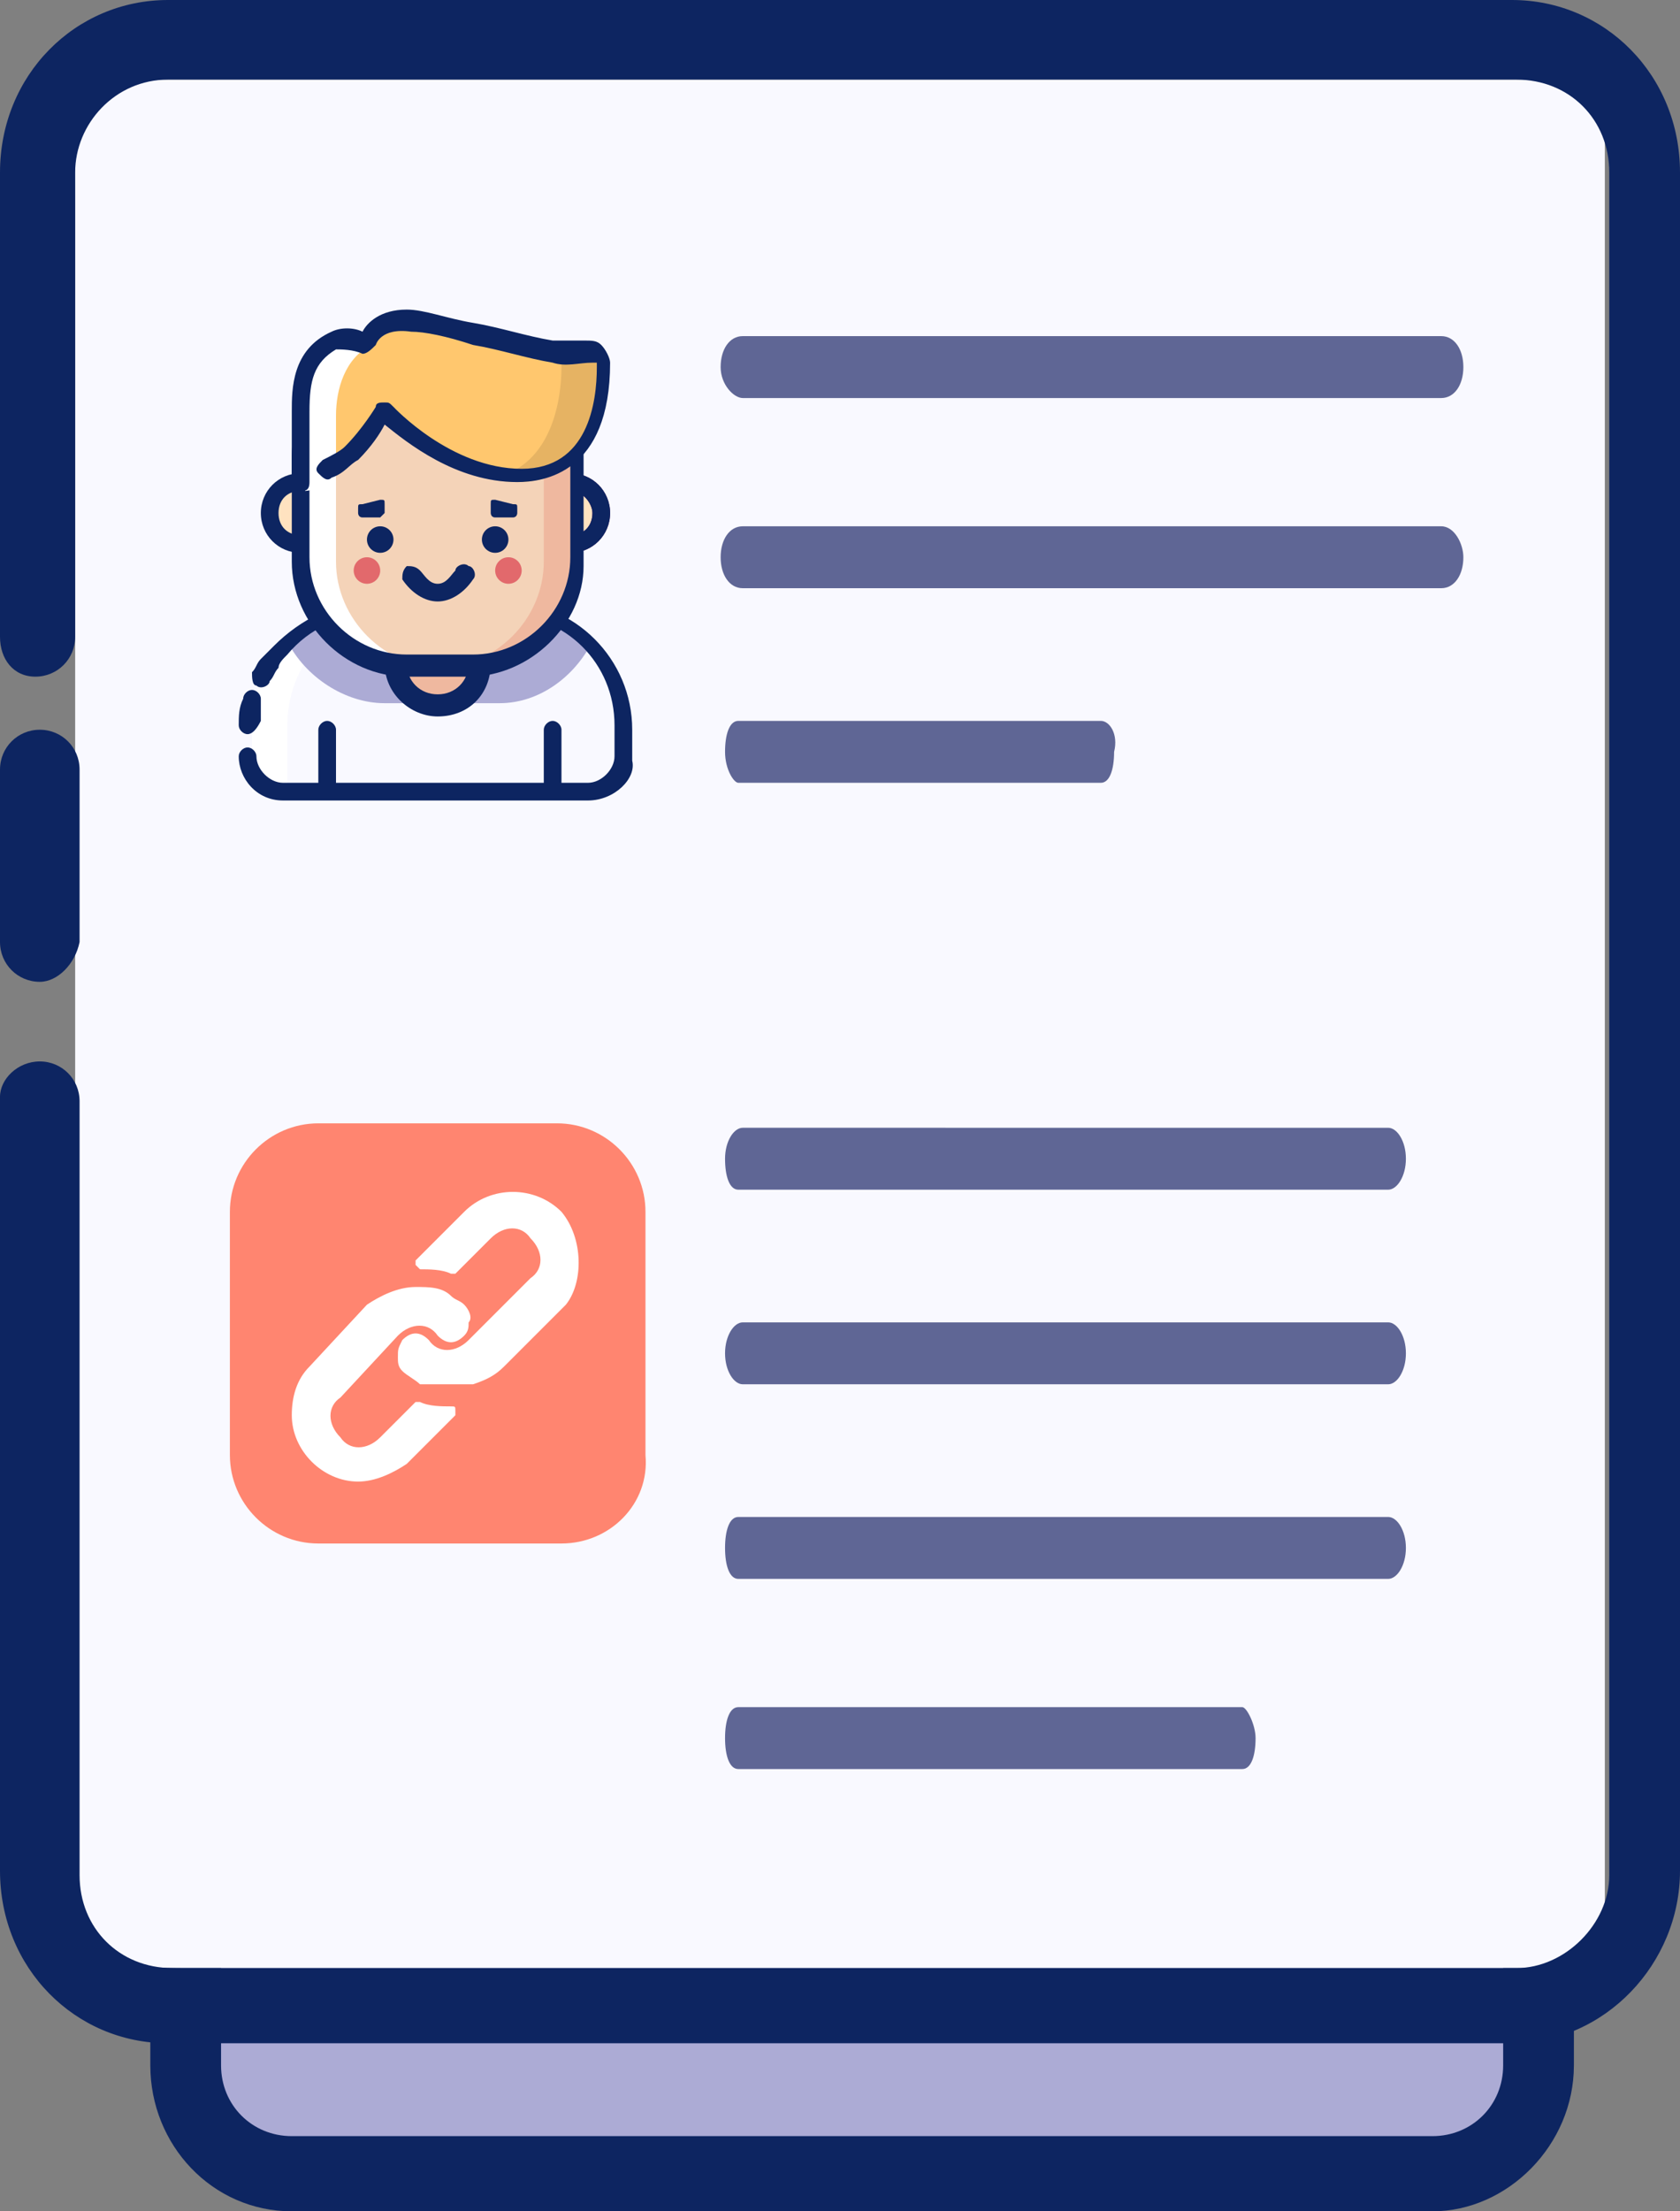 <?xml version="1.0" encoding="utf-8"?>
<!-- Generator: Adobe Illustrator 25.0.0, SVG Export Plug-In . SVG Version: 6.00 Build 0)  -->
<svg version="1.1" id="Isolation_Mode" xmlns="http://www.w3.org/2000/svg" xmlns:xlink="http://www.w3.org/1999/xlink" x="0px"
	 y="0px" viewBox="0 0 38 50" style="enable-background:new 0 0 38 50;" xml:space="preserve">
<rect x="0" y="0" width="38" height="50" fill="#808080" stroke="none"/>
<style type="text/css">
	.st0{fill:#ACABD5;}
	.st1{fill:#0D2561;}
	.st2{fill:#F9F9FF;}
	.st3{fill:#5F6695;}
	.st4{fill:#FFFFFF;}
	.st5{fill:#FFE2C0;}
	.st6{opacity:0.5;fill:#FFE2C0;}
	.st7{fill:#5E125C;}
	.st8{fill:#EFB89F;}
	.st9{fill:#F4D3B8;}
	.st10{fill:#E2696C;}
	.st11{fill:#FFC76E;}
	.st12{opacity:0.1;}
	.st13{fill:#FF8570;}
</style>
<g>
	<g>
		<path class="st0" d="M4.9,22.8c0-2.5-1.5-2.5,0.9-2.5h28.3V48c0,0.2-0.2,0.4-0.4,0.4H5.7c-2.5,0-0.8-0.3-0.8-2.5V22.8z"/>
		<path class="st1" d="M32.4,50H6.6c-1.8,0-3.2-1.5-3.2-3.3v-6.8c0-0.5,0.4-0.9,0.8-0.9C4.7,39,5,39.4,5,39.9v6.8
			c0,0.9,0.7,1.6,1.6,1.6h25.8c0.9,0,1.6-0.7,1.6-1.6V22.1c0-0.9-0.7-1.6-1.6-1.6H6.6c-0.9,0-1.6,0.7-1.6,1.6v9.3
			c0,0.5-0.4,0.9-0.8,0.9c-0.5,0-0.8-0.4-0.8-0.9v-9.3c0-1.8,1.5-3.3,3.3-3.3h25.7c1.8,0,3.2,1.5,3.2,3.3v24.6
			C35.6,48.5,34.1,50,32.4,50z"/>
	</g>
	<g>
		<g>
			<path class="st2" d="M1.7,4.8c0-3.1-0.3-3,2.6-3h32v42.2c0,0.3-0.2,0.5-0.5,0.5H4.3c-3.1,0-2.6-0.4-2.6-3V4.8z"/>
			<path class="st1" d="M0.9,22.2c-0.5,0-0.9-0.4-0.9-0.9v-3.9c0-0.5,0.4-0.9,0.9-0.9s0.9,0.4,0.9,0.9v3.9
				C1.7,21.8,1.3,22.2,0.9,22.2z"/>
			<path class="st1" d="M34.2,46.2H3.8c-2.1,0-3.8-1.7-3.8-3.9V24.8C0,24.4,0.4,24,0.9,24s0.9,0.4,0.9,0.9v17.5
				c0,1.2,0.9,2.1,2.1,2.1h30.4c1.1,0,2.1-1,2.1-2.1V3.9c0-1.2-0.9-2.1-2.1-2.1H3.8c-1.2,0-2.1,1-2.1,2.1v10.5
				c0,0.5-0.4,0.9-0.9,0.9S0,14.9,0,14.4V3.9C0,1.7,1.7,0,3.8,0h30.4C36.3,0,38,1.7,38,3.9v38.4C38,44.4,36.3,46.2,34.2,46.2z"/>
		</g>
	</g>
	<g>
		<path class="st3" d="M32.6,11.9H16.8c-0.3,0-0.5,0.3-0.5,0.7c0,0.4,0.2,0.7,0.5,0.7h15.8c0.3,0,0.5-0.3,0.5-0.7
			C33.1,12.3,32.9,11.9,32.6,11.9z"/>
		<path class="st3" d="M24.9,16.3h-4h-0.2h-4c-0.2,0-0.3,0.3-0.3,0.7c0,0.4,0.2,0.7,0.3,0.7h4h0.2h4c0.2,0,0.3-0.3,0.3-0.7
			C25.3,16.6,25.1,16.3,24.9,16.3z"/>
		<path class="st3" d="M16.8,9h15.8c0.3,0,0.5-0.3,0.5-0.7s-0.2-0.7-0.5-0.7H16.8c-0.3,0-0.5,0.3-0.5,0.7S16.6,9,16.8,9z"/>
	</g>
	<g>
		<path class="st3" d="M16.7,26.9h3.3H21h2.9h0.4h2.9h0.9h3.3c0.2,0,0.4-0.3,0.4-0.7s-0.2-0.7-0.4-0.7h-3.3h-0.9h-2.9h-0.4H21h-0.9
			h-3.3c-0.2,0-0.4,0.3-0.4,0.7S16.5,26.9,16.7,26.9z"/>
		<path class="st3" d="M31.4,29.9h-3.3h-0.9h-2.9h-0.4H21h-0.9h-3.3c-0.2,0-0.4,0.3-0.4,0.7c0,0,0,0,0,0c0,0,0,0,0,0
			c0,0.4,0.2,0.7,0.4,0.7h3.3H21h2.9h0.4h2.9h0.9h3.3c0.2,0,0.4-0.3,0.4-0.7c0,0,0,0,0,0c0,0,0,0,0,0C31.8,30.2,31.6,29.9,31.4,29.9
			z"/>
		<path class="st3" d="M31.4,34.3h-3.3h0c0,0,0,0,0,0h-3.3h-0.6h-0.3h-3h-0.3h-0.6h-3.3c-0.2,0-0.3,0.3-0.3,0.7c0,0,0,0,0,0
			c0,0,0,0,0,0c0,0,0,0,0,0c0,0.4,0.1,0.7,0.3,0.7h0.1c0,0,0,0,0,0h3.3H21h2.9h0.4h2.9h0.9h3.3c0.2,0,0.4-0.3,0.4-0.7
			S31.6,34.3,31.4,34.3z"/>
		<path class="st3" d="M28.1,38.6h-3.3h-0.6h-0.3h-3h-0.3h-0.6h-3.3c-0.2,0-0.3,0.3-0.3,0.7c0,0.4,0.1,0.7,0.3,0.7h3.3h0.6h0.3h3
			h0.3h0.6h3.3c0.2,0,0.3-0.3,0.3-0.7C28.4,39,28.2,38.6,28.1,38.6z"/>
	</g>
	<g id="man_user_6_">
		<path class="st2" d="M14.1,17.1v-0.7c0-1.5-1.2-2.7-2.7-2.7h-3c-1.5,0-2.7,1.2-2.7,2.8v0.6c0,0.5,0.4,0.8,0.8,0.8h6.9
			C13.8,17.9,14.1,17.5,14.1,17.1z"/>
		<path class="st4" d="M9.2,13.7H8.4c-1.5,0-2.7,1.2-2.7,2.7v1.5h0.8v-1.5C6.5,14.9,7.7,13.7,9.2,13.7z"/>
		<path class="st0" d="M11.4,13.7h-3c-0.8,0-1.4,0.3-1.9,0.8c0.4,0.8,1.3,1.4,2.2,1.4h2.6c0.9,0,1.7-0.6,2.1-1.4
			C12.9,14,12.2,13.7,11.4,13.7z"/>
		<path class="st1" d="M13.3,18.1H6.4c-0.6,0-1-0.5-1-1c0-0.1,0.1-0.2,0.2-0.2s0.2,0.1,0.2,0.2c0,0.3,0.3,0.6,0.6,0.6h6.9
			c0.3,0,0.6-0.3,0.6-0.6v-0.7c0-1.4-1.1-2.5-2.5-2.5h-3c-0.7,0-1.4,0.3-1.9,0.9c-0.1,0.1-0.2,0.2-0.2,0.3c-0.1,0.1-0.1,0.2-0.2,0.3
			c0,0.1-0.2,0.2-0.3,0.1c-0.1,0-0.1-0.2-0.1-0.3c0.1-0.1,0.1-0.2,0.2-0.3c0.1-0.1,0.2-0.2,0.3-0.3c0.6-0.6,1.4-1,2.2-1h3
			c1.6,0,2.9,1.3,2.9,2.9v0.7C14.4,17.6,13.9,18.1,13.3,18.1z"/>
		<path class="st1" d="M5.6,16.6c-0.1,0-0.2-0.1-0.2-0.2c0-0.2,0-0.4,0.1-0.6c0-0.1,0.1-0.2,0.2-0.2c0.1,0,0.2,0.1,0.2,0.2
			c0,0.2,0,0.3,0,0.5C5.8,16.5,5.7,16.6,5.6,16.6z"/>
		<circle class="st5" cx="6.8" cy="11.6" r="0.7"/>
		<circle class="st5" cx="12.9" cy="11.6" r="0.7"/>
		<circle class="st6" cx="12.9" cy="11.6" r="0.7"/>
		<path class="st1" d="M6.8,12.5c-0.5,0-0.9-0.4-0.9-0.9c0-0.5,0.4-0.9,0.9-0.9s0.9,0.4,0.9,0.9C7.7,12.1,7.3,12.5,6.8,12.5z
			 M6.8,11.1c-0.3,0-0.5,0.2-0.5,0.5c0,0.3,0.2,0.5,0.5,0.5c0.3,0,0.5-0.2,0.5-0.5C7.3,11.4,7.1,11.1,6.8,11.1z"/>
		<path class="st7" d="M12.9,12.5c-0.5,0-0.9-0.4-0.9-0.9c0-0.5,0.4-0.9,0.9-0.9s0.9,0.4,0.9,0.9C13.8,12.1,13.4,12.5,12.9,12.5z
			 M12.9,11.1c-0.3,0-0.5,0.2-0.5,0.5c0,0.3,0.2,0.5,0.5,0.5c0.3,0,0.5-0.2,0.5-0.5C13.4,11.4,13.2,11.1,12.9,11.1z"/>
		<path class="st1" d="M12.9,12.5c-0.5,0-0.9-0.4-0.9-0.9c0-0.5,0.4-0.9,0.9-0.9s0.9,0.4,0.9,0.9C13.8,12.1,13.4,12.5,12.9,12.5z
			 M12.9,11.1c-0.3,0-0.5,0.2-0.5,0.5c0,0.3,0.2,0.5,0.5,0.5c0.3,0,0.5-0.2,0.5-0.5C13.4,11.4,13.2,11.1,12.9,11.1z"/>
		<ellipse class="st8" cx="9.9" cy="15" rx="0.9" ry="0.9"/>
		<path class="st1" d="M9.9,16.2c-0.6,0-1.2-0.5-1.2-1.2c0-0.6,0.5-1.2,1.2-1.2c0.6,0,1.2,0.5,1.2,1.2C11.1,15.7,10.6,16.2,9.9,16.2
			z M9.9,14.3c-0.4,0-0.7,0.3-0.7,0.7c0,0.4,0.3,0.7,0.7,0.7c0.4,0,0.7-0.3,0.7-0.7C10.7,14.6,10.3,14.3,9.9,14.3z"/>
		<path class="st9" d="M10.2,15H9.5c-1.5,0-2.8-1.2-2.8-2.8v-1.8c0-1,0.8-1.7,1.7-1.7H13v3.6C13,13.8,11.8,15,10.2,15z"/>
		<path class="st8" d="M12.3,8.8v3.9c0,1.3-1.1,2.4-2.4,2.4h0.7c1.3,0,2.4-1.1,2.4-2.4V8.8H12.3z"/>
		<path class="st4" d="M7.6,8.8v3.9c0,1.3,1.1,2.4,2.4,2.4H9.2c-1.3,0-2.4-1.1-2.4-2.4V8.8H7.6z"/>
		<circle class="st1" cx="8.6" cy="12.2" r="0.3"/>
		<circle class="st10" cx="8.3" cy="12.9" r="0.3"/>
		<circle class="st10" cx="11.5" cy="12.9" r="0.3"/>
		<circle class="st1" cx="11.2" cy="12.2" r="0.3"/>
		<path class="st1" d="M9.9,13.6c-0.3,0-0.6-0.2-0.8-0.5c0-0.1,0-0.2,0.1-0.3c0.1,0,0.2,0,0.3,0.1c0.1,0.1,0.2,0.3,0.4,0.3
			c0.2,0,0.3-0.2,0.4-0.3c0-0.1,0.2-0.2,0.3-0.1c0.1,0,0.2,0.2,0.1,0.3C10.5,13.4,10.2,13.6,9.9,13.6z"/>
		<path class="st1" d="M10.6,15.3H9.2c-1.4,0-2.6-1.2-2.6-2.6v-2.4c0-0.9,0.8-1.7,1.7-1.7h4.9v4.2C13.2,14.1,12,15.3,10.6,15.3z
			 M8.3,8.9C7.6,8.9,7,9.5,7,10.2v2.4c0,1.2,1,2.2,2.2,2.2h1.5c1.2,0,2.2-1,2.2-2.2V8.9H8.3z"/>
		<path class="st11" d="M6.8,10.9c0,0,0.7-0.2,1.2-0.6c0.5-0.4,0.7-0.9,0.7-0.9s1.4,1.5,3,1.5c1.7,0,1.9-1.7,1.9-2.5
			c0-0.2-0.2-0.4-0.4-0.3C13,8,12.8,8,12.5,8c-1.1-0.2-2.6-0.7-3.3-0.7C8.4,7.2,8.3,7.8,8.3,7.8s-0.5-0.1-0.7,0
			c-0.7,0.3-0.7,1-0.7,1.6V10.9z"/>
		<g class="st12">
			<path d="M12.3,8c0.2,0,0.4,0.1,0.4,0.3c0,0.7-0.2,2.2-1.5,2.5c0.2,0,0.3,0,0.5,0c1.7,0,1.9-1.7,1.9-2.5c0-0.2-0.2-0.4-0.4-0.3
				c-0.2,0-0.5,0.1-0.8,0"/>
		</g>
		<g>
			<path class="st4" d="M13.3,8c0.1,0,0.1,0,0.2,0C13.4,8,13.3,8,13.3,8C13.2,8,13.2,8,13.3,8C13.3,8,13.3,8,13.3,8z"/>
			<path class="st4" d="M8.3,7.8c0,0-0.5-0.1-0.7,0c-0.7,0.3-0.7,1-0.7,1.6v1.7c0,0,0.3,0,0.7-0.3V9.4c0-0.6,0.2-1.3,0.8-1.6"/>
		</g>
		<path class="st1" d="M6.8,11.1c-0.1,0-0.2-0.1-0.2-0.2V9.3c0-0.5,0-1.4,0.9-1.8c0.2-0.1,0.5-0.1,0.7,0C8.3,7.3,8.6,7,9.2,7
			c0.4,0,0.9,0.2,1.5,0.3c0.6,0.1,1.2,0.3,1.8,0.4c0.2,0,0.5,0,0.7,0c0.2,0,0.3,0,0.4,0.1c0.1,0.1,0.2,0.3,0.2,0.4
			c0,2.5-1.5,2.7-2.1,2.7c-1.4,0-2.5-0.9-3-1.3c-0.1,0.2-0.3,0.5-0.6,0.8c-0.2,0.1-0.3,0.3-0.6,0.4c-0.1,0.1-0.2,0-0.3-0.1
			c-0.1-0.1,0-0.2,0.1-0.3c0.2-0.1,0.4-0.2,0.5-0.3c0.4-0.4,0.7-0.9,0.7-0.9c0-0.1,0.1-0.1,0.2-0.1c0.1,0,0.1,0,0.2,0.1
			c0,0,1.3,1.4,2.9,1.4c1.5,0,1.7-1.5,1.7-2.3c0,0,0-0.1,0-0.1c0,0,0,0-0.1,0c-0.3,0-0.6,0.1-0.9,0c-0.6-0.1-1.2-0.3-1.8-0.4
			c-0.6-0.2-1.1-0.3-1.4-0.3C8.6,7.4,8.5,7.8,8.5,7.8C8.4,7.9,8.3,8,8.2,8C8,7.9,7.7,7.9,7.6,7.9C7.1,8.2,7,8.6,7,9.3v1.6
			C7,11.1,6.9,11.1,6.8,11.1z"/>
		<path class="st1" d="M7.4,17.9c-0.1,0-0.2-0.1-0.2-0.2v-1.2c0-0.1,0.1-0.2,0.2-0.2s0.2,0.1,0.2,0.2v1.2
			C7.6,17.8,7.5,17.9,7.4,17.9z"/>
		<path class="st1" d="M12.5,17.9c-0.1,0-0.2-0.1-0.2-0.2v-1.2c0-0.1,0.1-0.2,0.2-0.2s0.2,0.1,0.2,0.2v1.2
			C12.7,17.8,12.6,17.9,12.5,17.9z"/>
		<path class="st1" d="M8.6,11.7H8.2c-0.1,0-0.1-0.1-0.1-0.1v-0.1c0-0.1,0-0.1,0.1-0.1l0.4-0.1c0.1,0,0.1,0,0.1,0.1v0.2
			C8.7,11.6,8.6,11.7,8.6,11.7z"/>
		<path class="st1" d="M11.2,11.7h0.4c0.1,0,0.1-0.1,0.1-0.1v-0.1c0-0.1,0-0.1-0.1-0.1l-0.4-0.1c-0.1,0-0.1,0-0.1,0.1v0.2
			C11.1,11.6,11.1,11.7,11.2,11.7z"/>
	</g>
</g>
<g>
	<g>
		<path class="st13" d="M12.7,34.9H7.2c-1.1,0-2-0.9-2-2v-5.5c0-1.1,0.9-2,2-2h5.4c1.1,0,2,0.9,2,2v5.5C14.7,34,13.8,34.9,12.7,34.9
			z"/>
	</g>
	<g>
		<g>
			<path class="st4" d="M10.5,29.5c-0.1-0.1-0.2-0.1-0.3-0.2c-0.2-0.2-0.5-0.2-0.8-0.2c-0.4,0-0.8,0.2-1.1,0.4L7,30.9
				c-0.3,0.3-0.4,0.7-0.4,1.1c0,0.8,0.7,1.5,1.5,1.5c0.4,0,0.8-0.2,1.1-0.4l1.1-1.1c0,0,0,0,0-0.1c0-0.1,0-0.1-0.1-0.1h0
				c-0.2,0-0.5,0-0.7-0.1c0,0-0.1,0-0.1,0l-0.8,0.8c-0.3,0.3-0.7,0.3-0.9,0c-0.3-0.3-0.3-0.7,0-0.9L9,30.2c0.3-0.3,0.7-0.3,0.9,0
				c0.2,0.2,0.4,0.2,0.6,0c0.1-0.1,0.1-0.2,0.1-0.3C10.7,29.8,10.6,29.6,10.5,29.5z"/>
		</g>
	</g>
	<g>
		<path class="st4" d="M12.7,27.4c-0.6-0.6-1.6-0.6-2.2,0l-1.1,1.1c0,0,0,0.1,0,0.1c0,0,0.1,0.1,0.1,0.1h0c0.2,0,0.5,0,0.7,0.1
			c0,0,0.1,0,0.1,0l0.8-0.8c0.3-0.3,0.7-0.3,0.9,0c0.3,0.3,0.3,0.7,0,0.9l-1,1l0,0l-0.4,0.4c-0.3,0.3-0.7,0.3-0.9,0
			c-0.2-0.2-0.4-0.2-0.6,0C9,30.5,9,30.5,9,30.7c0,0.1,0,0.2,0.1,0.3c0.1,0.1,0.3,0.2,0.4,0.3c0,0,0,0,0.1,0c0,0,0,0,0.1,0
			s0,0,0.1,0l0.1,0c0,0,0.1,0,0.1,0c0.1,0,0.1,0,0.2,0h0.1h0l0.1,0c0,0,0,0,0.1,0h0l0.1,0l0,0l0.1,0h0c0.3-0.1,0.5-0.2,0.7-0.4
			l1.4-1.4C13.2,29,13.2,28,12.7,27.4z"/>
	</g>
</g>
</svg>

